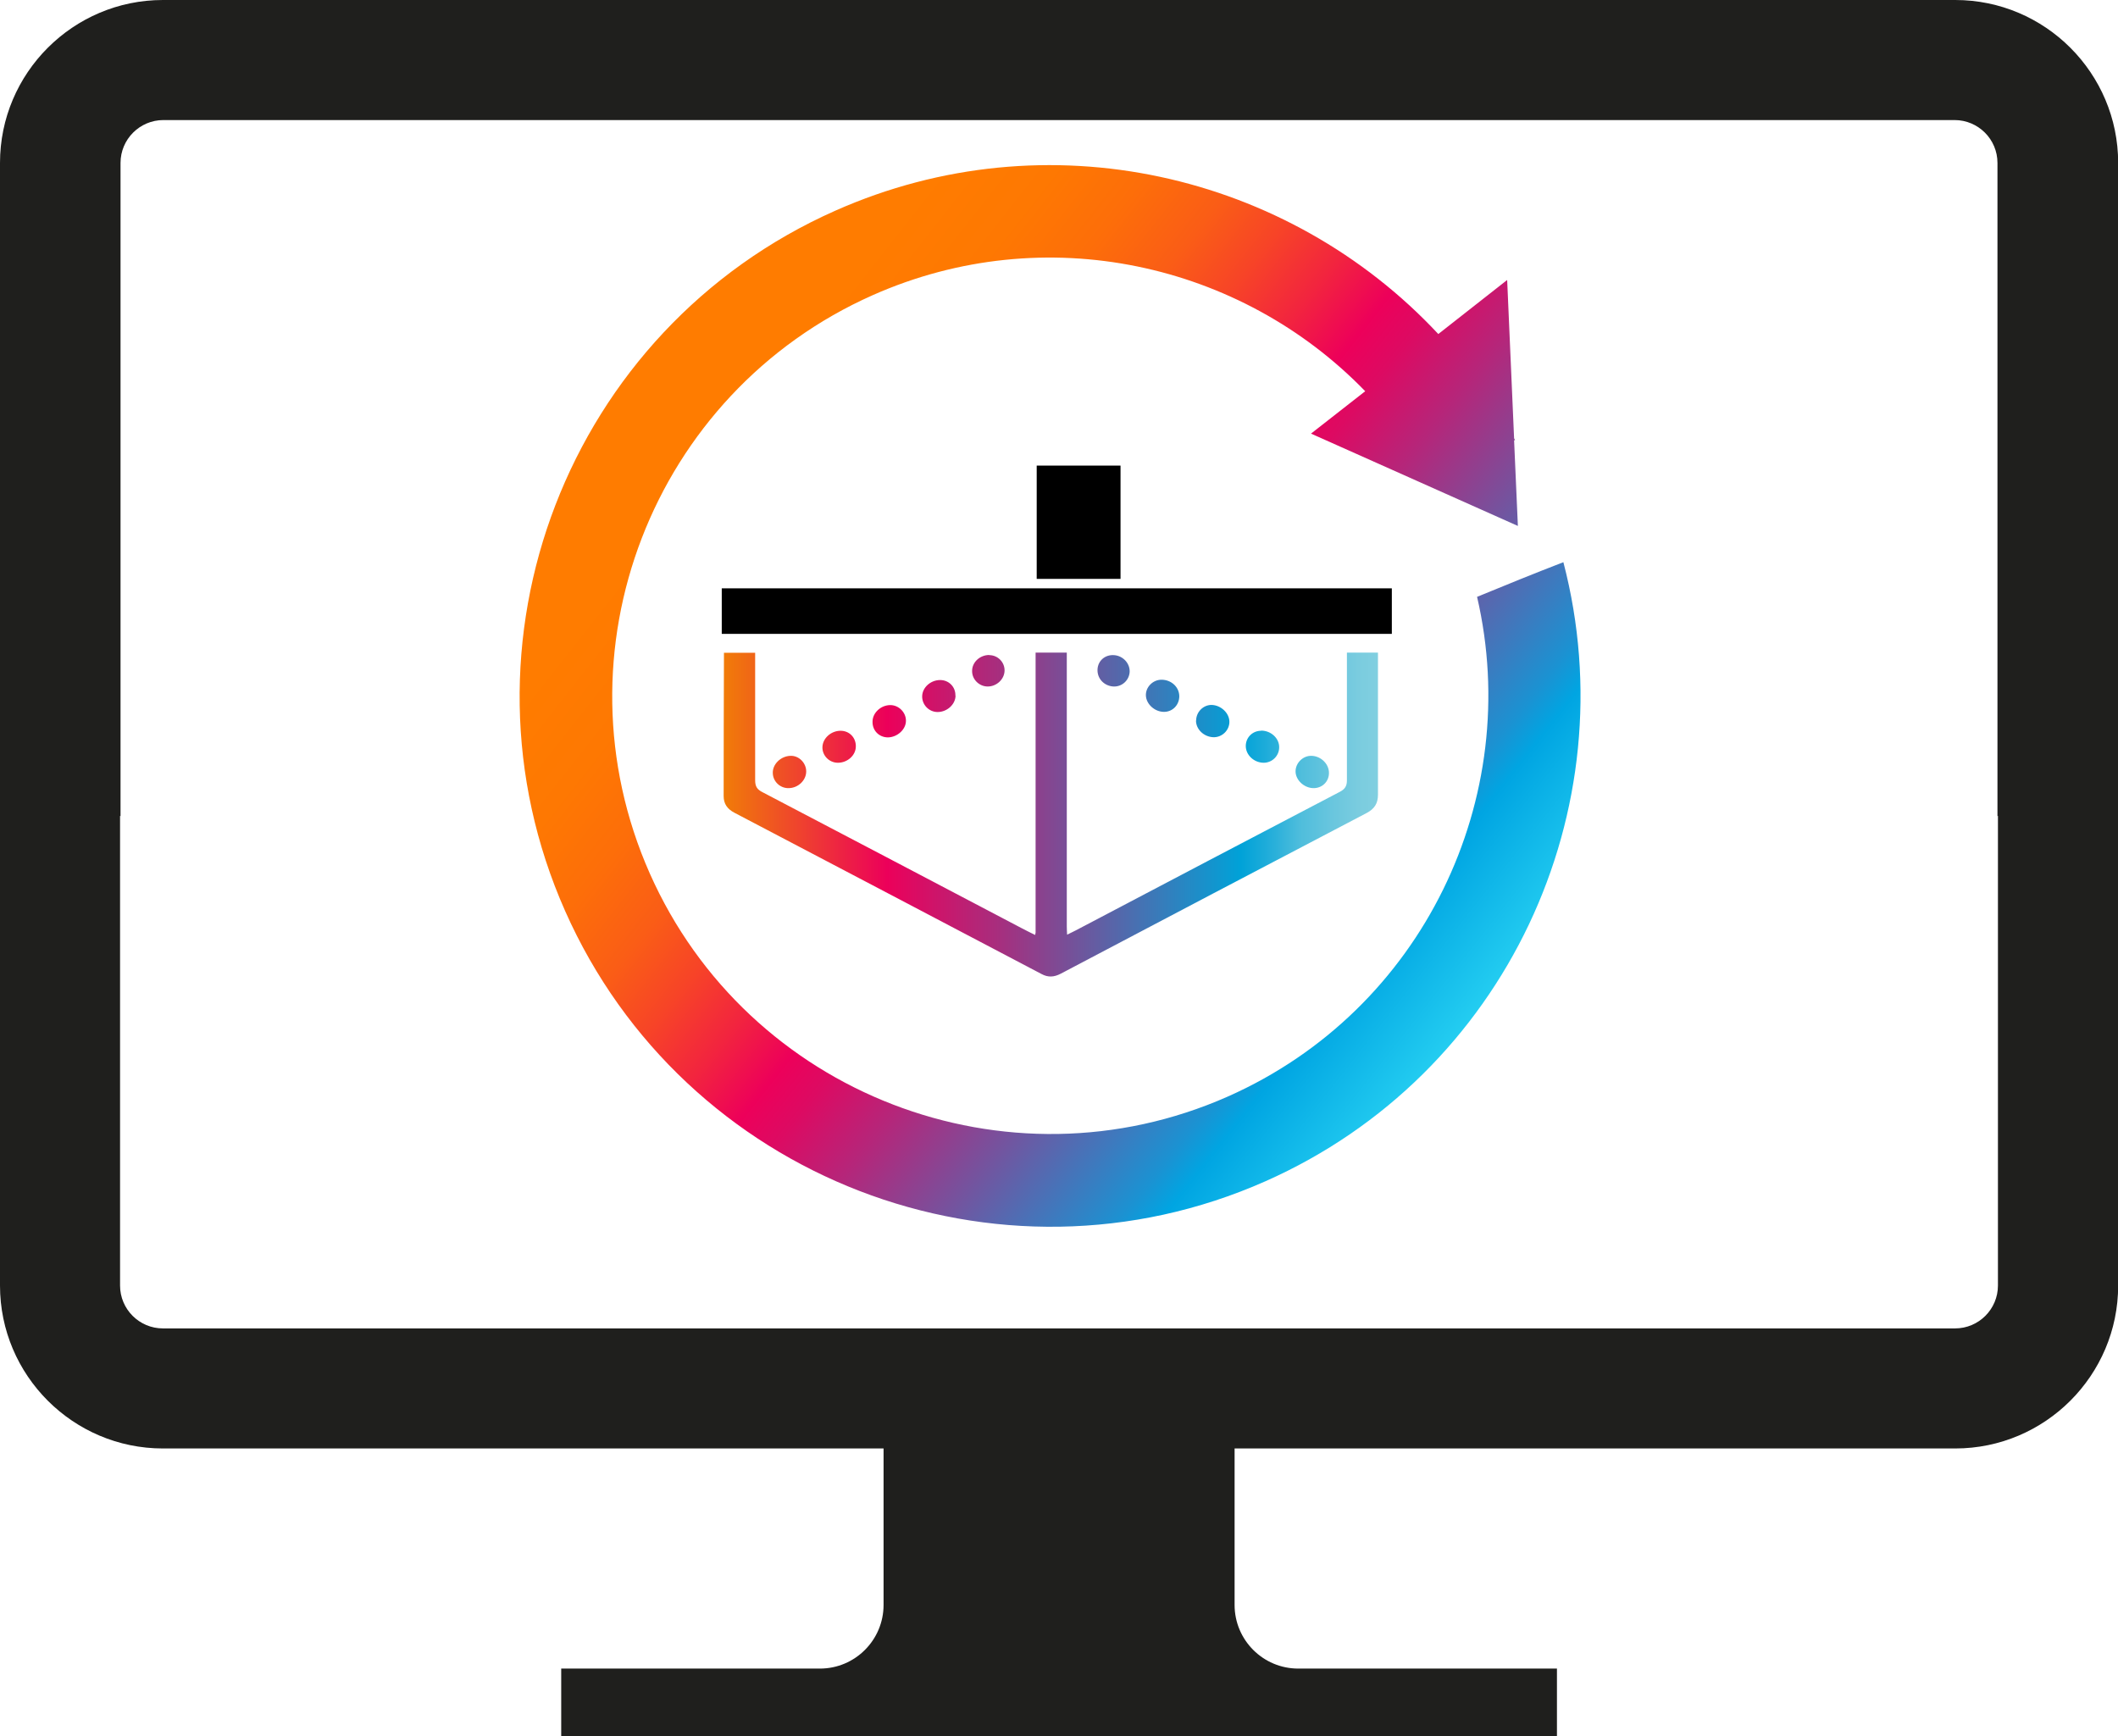 <?xml version="1.0" encoding="UTF-8"?>
<svg id="Capa_2" data-name="Capa 2" xmlns="http://www.w3.org/2000/svg" xmlns:xlink="http://www.w3.org/1999/xlink" viewBox="0 0 134.43 110.18">
  <defs>
    <style>
      .cls-1 {
        fill: url(#Degradado_sin_nombre_7);
      }

      .cls-2 {
        fill: url(#Degradado_sin_nombre_9);
      }

      .cls-3 {
        fill: #1f1f1d;
      }
    </style>
    <linearGradient id="Degradado_sin_nombre_9" data-name="Degradado sin nombre 9" x1="47.4" y1="25.84" x2="100.35" y2="67.49" gradientUnits="userSpaceOnUse">
      <stop offset="0" stop-color="#ff7c00"/>
      <stop offset=".09" stop-color="#fe7802"/>
      <stop offset=".16" stop-color="#fd6e09"/>
      <stop offset=".23" stop-color="#fa5d16"/>
      <stop offset=".29" stop-color="#f74427"/>
      <stop offset=".35" stop-color="#f2253e"/>
      <stop offset=".41" stop-color="#ed005a"/>
      <stop offset=".45" stop-color="#dd0a62"/>
      <stop offset=".52" stop-color="#b5267a"/>
      <stop offset=".62" stop-color="#73549f"/>
      <stop offset=".75" stop-color="#1b92d2"/>
      <stop offset=".78" stop-color="#00a5e2"/>
      <stop offset="1" stop-color="#45f3ff"/>
      <stop offset="1" stop-color="#45f3ff"/>
    </linearGradient>
    <linearGradient id="Degradado_sin_nombre_7" data-name="Degradado sin nombre 7" x1="45.93" y1="51.69" x2="87.46" y2="51.69" gradientUnits="userSpaceOnUse">
      <stop offset="0" stop-color="#f17c08"/>
      <stop offset=".25" stop-color="#ec005a"/>
      <stop offset=".42" stop-color="#a72e7e"/>
      <stop offset=".79" stop-color="#00a2d8"/>
      <stop offset=".84" stop-color="#27afda"/>
      <stop offset=".88" stop-color="#4ebddc"/>
      <stop offset=".93" stop-color="#69c6de"/>
      <stop offset=".97" stop-color="#7accdf"/>
      <stop offset="1" stop-color="#81cfe0"/>
    </linearGradient>
  </defs>
  <g id="Capa_1-2" data-name="Capa 1">
    <g>
      <path class="cls-3" d="M124.09,0H10.34C4.64,0,0,4.64,0,10.34v71.25c0,5.7,4.64,10.34,10.34,10.34h45.74v9.93c0,2.23-1.81,4.04-4.04,4.04h-16.42v4.28h63.2v-4.28h-16.42c-2.23,0-4.04-1.81-4.04-4.04v-9.93h45.74c5.7,0,10.34-4.64,10.34-10.34V10.34c0-5.7-4.64-10.34-10.34-10.34ZM124.09,84.31H10.34c-1.5,0-2.72-1.22-2.72-2.72v-29.81l.03.02V10.34c0-1.5,1.22-2.72,2.72-2.72h113.69c1.5,0,2.72,1.22,2.72,2.72v41.46l.03-.02v29.81c0,1.5-1.22,2.72-2.72,2.72Z"/>
      <g>
        <g>
          <rect x="45.81" y="37.34" width="42.53" height="2.89"/>
          <rect x="65.8" y="29.55" width="5.32" height="7.19"/>
        </g>
        <path class="cls-2" d="M99.23,35.68c-1.84.71-3.66,1.45-5.48,2.2,2.96,12.74-3.43,26.22-15.81,31.71-14.02,6.21-30.48-.14-36.7-14.16-6.21-14.02.14-30.48,14.16-36.7,10.94-4.85,23.37-2.04,31.25,6.1l-3.44,2.69,13.13,5.86-.24-5.43s.04-.02.06-.02c-.02-.04-.04-.08-.06-.11l-.44-10.05-4.37,3.43c-9.52-10.2-24.82-13.8-38.27-7.83-16.98,7.53-24.68,27.47-17.15,44.45,7.53,16.98,27.47,24.68,44.45,17.15,15.29-6.78,23-23.6,18.91-39.28Z"/>
      </g>
      <path class="cls-1" d="M62.79,41.58c.55,0,.99.46.97,1-.02.54-.51.99-1.07.99-.54,0-1-.45-.99-.99,0-.56.5-1.01,1.09-1.01ZM70.66,43.57c.55.03,1.01-.39,1.04-.93.02-.54-.42-1.02-.99-1.06-.57-.04-1.02.35-1.05.9-.03.58.41,1.05,1,1.09ZM51.17,48.96c0-.54-.46-1.01-1-.99-.62.02-1.15.54-1.12,1.11.02.53.47.95,1,.94.6,0,1.12-.49,1.12-1.06ZM60.65,44.15c-.01.56-.54,1.04-1.14,1.04-.55,0-.99-.46-.98-1,.01-.56.54-1.03,1.14-1.03.56,0,.99.44.97,1ZM55.38,45.8c0-.56.53-1.05,1.13-1.05.54,0,1,.47.99,1,0,.55-.55,1.04-1.14,1.05-.56,0-.99-.43-.98-.99ZM54.32,47.37c0,.57-.53,1.04-1.14,1.04-.55,0-1-.46-.98-1,.02-.56.55-1.03,1.15-1.03.56,0,.98.43.97,1ZM74.85,44.18c0,.56-.42,1-.97,1-.59,0-1.13-.49-1.15-1.04-.02-.53.44-1,.99-1,.62,0,1.12.46,1.13,1.04ZM80.05,46.37c.63,0,1.16.5,1.14,1.08-.01.53-.45.96-.98.96-.62,0-1.15-.5-1.14-1.08.01-.54.44-.95.97-.95ZM75.92,45.73c0-.55.46-1,.99-.99.59.02,1.12.52,1.12,1.07,0,.54-.46.99-1.01.98-.61-.02-1.11-.5-1.11-1.06ZM84.35,49.06c0,.56-.45.98-1.01.96-.59-.02-1.12-.53-1.11-1.08.01-.54.49-.99,1.02-.97.6.02,1.1.52,1.1,1.08ZM87.46,50.44c0,.56-.23.9-.72,1.16-6.48,3.39-12.95,6.79-19.42,10.2-.42.22-.8.24-1.21.02-6.5-3.42-13-6.83-19.5-10.24-.44-.23-.68-.56-.68-1.05,0-3.03.01-6.06.02-9.1h1.98c0,2.7,0,5.4,0,8.09,0,.4.13.59.47.76,5.47,2.86,10.94,5.74,16.41,8.61.28.15.57.29.89.45.02-.1.03-.13.03-.16,0-5.92,0-11.84,0-17.76h1.98c0,5.8,0,11.6,0,17.39,0,.15.01.3.02.51.22-.11.38-.18.53-.26,5.59-2.94,11.18-5.88,16.77-8.8.33-.17.46-.36.46-.74,0-2.7,0-5.4,0-8.1h1.97c0,3.01,0,6.01,0,9.02Z"/>
    </g>
  </g>
</svg>
